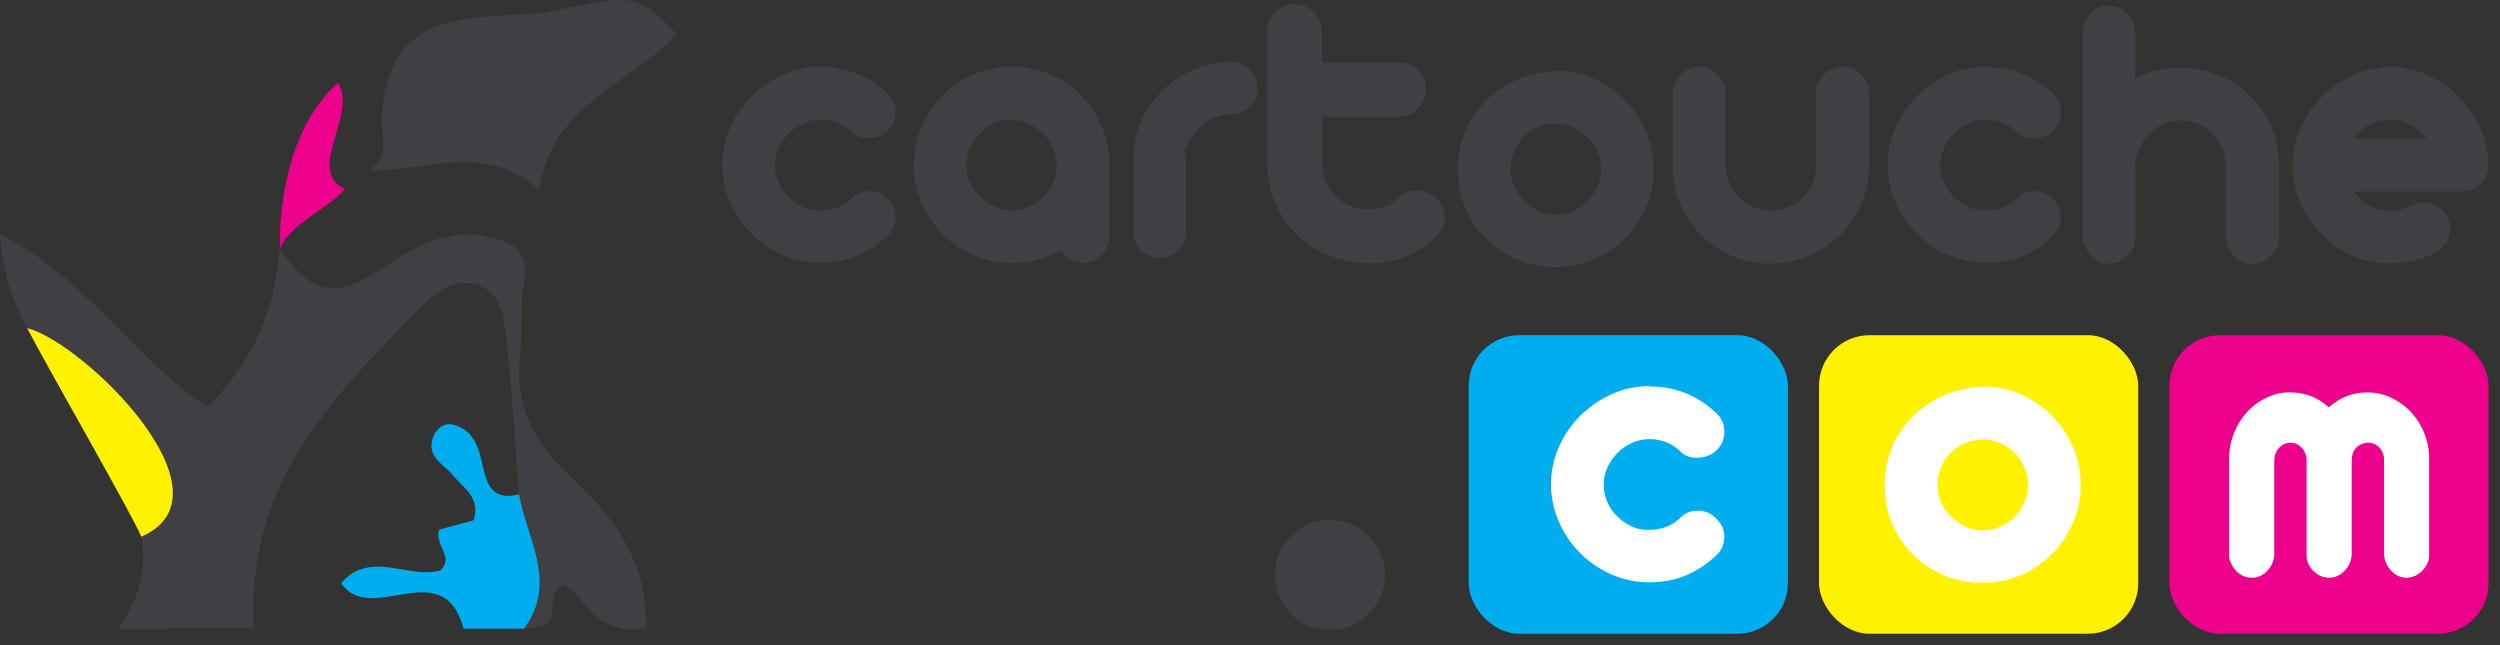 <svg width="186" height="48" viewBox="0 0 186 48" xmlns="http://www.w3.org/2000/svg">
    <rect x="0" y="0" width="186" height="48" fill="#333333" stroke="none"/>
    <g fill-rule="nonzero" fill="none">
        <rect fill="#00ADEF" x="109.271" y="24.938" width="23.748" height="22.212" rx="3.758"/>
        <rect fill="#FFF200" x="135.337" y="24.938" width="23.748" height="22.212" rx="3.758"/>
        <rect fill="#EC008C" x="161.402" y="24.938" width="23.748" height="22.212" rx="3.758"/>
        <path d="M20.817 18.472c2.317 3.49 4.171 3.817 7.716 1.431 2.417-1.632 4.81-2.95 7.84-2.285 1.817.402 3.032 1.117 2.606 3.39-.3 1.62-.063 3.34-.263 4.997-.451 3.73.689 6.68 3.52 9.254 3.457 3.152 5.974 6.542 5.836 11.502-4.158.464-4.27-2.336-6.187-3.265-1.804 1.042.639 3.265-2.906 3.265 2.505-3.428.225-6.68-.376-9.982-.288-3.83-.488-7.66-.927-11.477-.188-1.582-.288-3.54-2.23-4.13-1.84-.566-3.193.753-4.333 1.908-6.563 6.604-12.914 13.196-12.2 23.68-3.707 0-5.95 0-10.145.026 5.01-6.931-1.315-12.393-3.858-17.717 0-2.172.038-.615-2.918-4.683C1.202 22.779.263 20.996 0 17.43c6.275 3.101 9.82 9.103 15.406 12.857 3.42-3.302 5.073-7.245 5.386-11.84M50.352 2.538c-3.57 3.855-9.394 5.248-10.233 11.64-3.958-3.654-8.217-1.432-12.626-1.495 1.641-1.155.852-2.762.902-3.804.476-9.467 8.292-7.019 13.39-8.187 5.774-1.318 5.9-.778 8.58 1.833l-.013.013z" fill="#403F44"/>
        <path d="M38.616 36.791c.6 3.315 2.893 6.554.375 9.982h-4.496c-1.54-5.688-6.89-.1-9.119-3.39 2.192-2.499 4.985-.289 7.353-.929 1.152-.98-.439-1.846-.05-3.051.764-.201 1.69-.452 2.555-.69.538-1.696-.74-2.399-1.528-3.34-.69-.842-2.017-1.382-1.49-2.838.237-.64.8-1.105 1.49-.942 1.265.301 1.79 1.318 2.079 2.511.363 1.482.514 3.227 2.806 2.687h.025z" fill="#00ADEF"/>
        <path d="M20.817 18.472c-.037-3.792.84-9.229 4.334-12.318 1.49 2.31-2.43 6.504.501 7.91-1.39 1.608-3.996 2.537-4.822 4.408" fill="#EC008C"/>
        <path d="M2.017 24.41c4.196 1.068 15.769 12.369 8.492 15.52-.576-1.481-6.814-12.292-8.492-15.52z" fill="#FFF200"/>
        <g fill="#403F44">
            <path d="M61.049 4.986c2.004 0 3.707.704 5.11 2.11.338.377.501.829.463 1.356-.037.527-.225.954-.588 1.293-.363.34-.827.528-1.378.54-.564.025-1.027-.163-1.378-.54-.626-.565-1.365-.841-2.23-.841-.463 0-.901.1-1.302.289a3.47 3.47 0 0 0-1.077.753c-.3.314-.551.666-.74 1.067a3.134 3.134 0 0 0 0 2.574c.189.402.427.779.752 1.08.326.314.677.553 1.078.741.4.176.826.264 1.29.239.876 0 1.628-.277 2.23-.817a1.783 1.783 0 0 1 1.377-.602c.551 0 1.027.2 1.378.602a1.774 1.774 0 0 1 .588 1.269c0 .238-.025.477-.1.703-.075.226-.2.44-.363.615a7.444 7.444 0 0 1-2.317 1.595c-.84.364-1.779.54-2.793.54a6.93 6.93 0 0 1-2.831-.59 7.601 7.601 0 0 1-2.317-1.583 7.472 7.472 0 0 1-1.578-2.323 6.886 6.886 0 0 1 0-5.574 7.658 7.658 0 0 1 1.59-2.323 8.094 8.094 0 0 1 2.33-1.595 6.653 6.653 0 0 1 2.793-.603l.013.025zM76.117 5.012c.901.1 1.753.364 2.542.778.79.427 1.478.954 2.042 1.607a7.354 7.354 0 0 1 1.353 2.235c.325.829.5 1.708.5 2.637v5.336c0 .54-.2 1.005-.6 1.382-.401.376-.852.577-1.353.577-.702 0-1.265-.326-1.679-.967-.1.038-.188.088-.275.138-.088.05-.163.1-.238.139-.476.226-.977.389-1.478.514a7.102 7.102 0 0 1-1.654.176c-1.503 0-2.843-.402-4.033-1.218-1.177-.816-2.066-1.858-2.643-3.151-.2-.465-.35-.93-.463-1.42a6.537 6.537 0 0 1-.163-1.506c0-.527.05-1.03.163-1.507.113-.477.263-.954.463-1.419a7.379 7.379 0 0 1 2.643-3.164c1.178-.803 2.53-1.205 4.033-1.205h.439c.125 0 .263 0 .4.025v.013zm-.877 10.635a3.44 3.44 0 0 0 1.303-.251 3.282 3.282 0 0 0 1.064-.704c.3-.301.539-.653.727-1.067.175-.414.275-.854.275-1.343 0-.44-.087-.867-.275-1.281a3.444 3.444 0 0 0-.74-1.08 4.016 4.016 0 0 0-1.077-.74 3.249 3.249 0 0 0-1.277-.277c-.438 0-.864.088-1.265.276-.401.176-.752.427-1.065.741a3.759 3.759 0 0 0-.739 1.08 3.27 3.27 0 0 0-.275 1.28c0 .44.1.905.288 1.306.188.415.438.766.751 1.068.313.301.664.54 1.065.728.4.176.814.276 1.227.276l.013-.012zM86.275 19.187c-.539 0-.99-.175-1.353-.527-.363-.351-.564-.816-.601-1.406v-5.575c.025-.967.225-1.871.614-2.725A7.409 7.409 0 0 1 86.5 6.72a7.674 7.674 0 0 1 2.28-1.507 7.732 7.732 0 0 1 2.78-.615c.564 0 1.028.189 1.403.578.376.376.576.841.614 1.381 0 .54-.188 1.004-.576 1.369-.376.376-.852.565-1.416.59-.463 0-.889.088-1.29.25-.4.177-.751.403-1.052.704-.3.301-.839 1.08-1.027 1.494-.188.415.025.44.025.917v5.487a1.921 1.921 0 0 1-.588 1.293c-.351.34-.815.515-1.403.515l.025.012zM96.32.316c.564 0 1.027.2 1.415.59.376.389.59.879.627 1.456v2.285h5.774c.576 0 1.052.201 1.415.603.364.402.539.88.539 1.419 0 .54-.2.992-.601 1.406-.401.415-.852.616-1.353.616h-5.774v3.44c0 .464.087.904.25 1.306.176.414.401.778.702 1.105.3.326.651.577 1.064.753.414.176.852.276 1.34.276.527 0 .965-.075 1.34-.213.364-.138.69-.352.978-.628.426-.364.889-.552 1.403-.552.513 0 .99.188 1.427.59.2.175.351.389.451.615.1.226.15.477.163.728 0 .251-.025.502-.1.741a1.558 1.558 0 0 1-.388.628 7.805 7.805 0 0 1-2.317 1.57c-.84.363-1.742.54-2.706.54-1.04 0-2.03-.177-2.943-.528a7.467 7.467 0 0 1-2.43-1.507 7.2 7.2 0 0 1-1.666-2.348c-.414-.916-.626-1.933-.652-3.064V2.224c0-.54.2-.992.614-1.356a2.09 2.09 0 0 1 1.428-.54V.316zM115.76 5.263a6.83 6.83 0 0 1 2.793.577 7.35 7.35 0 0 1 2.317 1.57 7.472 7.472 0 0 1 1.578 2.323c.388.891.589 1.833.589 2.862 0 1.03-.188 1.947-.576 2.813a7.493 7.493 0 0 1-1.554 2.31 7.22 7.22 0 0 1-2.304 1.57c-.89.39-1.829.577-2.856.577a7.288 7.288 0 0 1-2.83-.54 7.077 7.077 0 0 1-2.318-1.519 7.24 7.24 0 0 1-1.566-2.31c-.388-.892-.576-1.846-.576-2.888 0-1.042.188-1.946.551-2.813a7.168 7.168 0 0 1 1.528-2.285 7.487 7.487 0 0 1 2.318-1.57 8.115 8.115 0 0 1 2.868-.652l.037-.025zm0 3.942c-.464 0-.89.088-1.29.251a3.388 3.388 0 0 0-1.804 1.77 3.388 3.388 0 0 0-.276 1.344c0 .49.088.904.276 1.306.175.415.426.779.739 1.08.313.301.664.553 1.064.74.401.177.827.277 1.29.277.464 0 .902-.088 1.303-.276a3.188 3.188 0 0 0 1.065-.741c.3-.314.538-.678.726-1.08.176-.414.276-.854.276-1.306a3.485 3.485 0 0 0-.99-2.348c-.626-.64-1.415-.979-2.38-1.03v.013zM126.406 4.961c.526 0 .977.201 1.378.59.4.39.601.867.601 1.432v5.311c0 .465.088.904.276 1.306.175.414.425.766.726 1.067.3.302.651.54 1.065.729.413.175.851.276 1.302.276.451 0 .865-.076 1.265-.239.401-.163.752-.377 1.065-.665.313-.277.551-.628.74-1.03.174-.402.275-.829.275-1.293V6.958c0-.402.1-.741.3-1.03a.948.948 0 0 1 .138-.176c.05-.062.1-.125.163-.175a1.75 1.75 0 0 1 1.353-.603c.538 0 1.014.2 1.415.603.376.376.576.816.601 1.293v5.424a7.01 7.01 0 0 1-.576 2.838 7.438 7.438 0 0 1-1.566 2.323 7.418 7.418 0 0 1-2.317 1.57 7.164 7.164 0 0 1-2.856.577 6.344 6.344 0 0 1-2.768-.502 7.44 7.44 0 0 1-2.33-1.532 7.526 7.526 0 0 1-1.603-2.285 6.57 6.57 0 0 1-.6-2.763V6.97c0-.527.187-.979.55-1.368a1.94 1.94 0 0 1 1.403-.616v-.025zM147.75 4.986c2.003 0 3.707.704 5.11 2.11.338.377.5.829.463 1.356a1.816 1.816 0 0 1-.589 1.293c-.363.34-.826.528-1.377.54-.564.025-1.028-.163-1.378-.54-.627-.565-1.366-.841-2.23-.841-.463 0-.902.1-1.302.289a3.47 3.47 0 0 0-1.078.753 3.7 3.7 0 0 0-.739 1.067 3.134 3.134 0 0 0 0 2.574c.176.415.426.779.752 1.08.326.314.676.553 1.077.741.4.176.827.264 1.29.239.877 0 1.629-.277 2.23-.817a1.783 1.783 0 0 1 1.378-.602c.55 0 1.027.2 1.377.602a1.774 1.774 0 0 1 .589 1.269c0 .238-.025.477-.1.703-.075.226-.2.44-.363.615a7.444 7.444 0 0 1-2.318 1.595c-.839.364-1.778.54-2.793.54a6.93 6.93 0 0 1-2.83-.59 7.601 7.601 0 0 1-2.318-1.583 7.472 7.472 0 0 1-1.578-2.323 6.886 6.886 0 0 1 0-5.574 7.658 7.658 0 0 1 1.59-2.323 8.094 8.094 0 0 1 2.33-1.595 6.653 6.653 0 0 1 2.794-.603l.012.025zM156.918.441c.526 0 .964.176 1.34.54.376.364.576.829.614 1.419v3.465a4.37 4.37 0 0 1 1.628-.627 8.977 8.977 0 0 1 1.779-.176c.977 0 1.916.176 2.793.54a7.39 7.39 0 0 1 2.317 1.506 7.195 7.195 0 0 1 1.578 2.26c.389.867.589 1.784.589 2.775v5.513c0 .54-.188 1.004-.551 1.38-.376.377-.84.578-1.403.603a1.83 1.83 0 0 1-1.328-.527c-.363-.351-.576-.803-.664-1.343v-5.425c0-.44-.087-.866-.25-1.28a3.348 3.348 0 0 0-.702-1.08 3.472 3.472 0 0 0-1.052-.741c-.4-.188-.839-.276-1.327-.276-.902 0-1.666.314-2.305.929a3.725 3.725 0 0 0-1.102 2.285v5.45c0 .54-.188 1.004-.551 1.38-.364.377-.84.578-1.403.603-.501 0-.927-.175-1.278-.527-.35-.352-.576-.804-.676-1.343V2.249a2.03 2.03 0 0 1 .589-1.293c.35-.364.801-.54 1.365-.54v.025zM177.835 4.986c.965 0 1.879.201 2.768.603a8.133 8.133 0 0 1 2.33 1.607 7.853 7.853 0 0 1 1.603 2.323c.401.88.601 1.796.601 2.763 0 .527-.2.979-.588 1.38-.389.403-.877.59-1.453.578h-7.991c.663.942 1.578 1.42 2.73 1.42a3.047 3.047 0 0 0 1.403-.302c.175-.075.338-.15.514-.214.175-.062.363-.088.588-.088.426.026.79.139 1.102.365.314.226.54.502.69.828.15.327.2.69.15 1.068-.05.376-.226.728-.526 1.054a4.56 4.56 0 0 1-1.804.917 9.455 9.455 0 0 1-2.104.289 6.188 6.188 0 0 1-2.768-.528 7.852 7.852 0 0 1-2.33-1.594 7.464 7.464 0 0 1-1.59-2.36 7.02 7.02 0 0 1-.59-2.8c0-.968.2-1.86.59-2.75a7.835 7.835 0 0 1 1.577-2.336 7.523 7.523 0 0 1 2.318-1.607 6.653 6.653 0 0 1 2.793-.603l-.013-.013zm2.73 5.3a3.842 3.842 0 0 0-1.202-1.005 3.167 3.167 0 0 0-1.528-.377c-.55 0-1.102.126-1.553.377a4.13 4.13 0 0 0-1.19 1.004h5.474z"/>
        </g>
        <path d="M122.711 28.755c2.004 0 3.708.703 5.11 2.11.339.376.501.828.464 1.356a1.816 1.816 0 0 1-.589 1.293c-.363.339-.827.527-1.378.54-.563.025-1.027-.163-1.377-.54-.627-.565-1.366-.841-2.23-.841-.463 0-.902.1-1.303.289a3.47 3.47 0 0 0-1.077.753 3.7 3.7 0 0 0-.739 1.067 3.135 3.135 0 0 0 0 2.574c.176.415.426.779.752 1.08.325.314.676.553 1.077.74.4.177.827.265 1.29.24.877 0 1.628-.277 2.23-.817a1.783 1.783 0 0 1 1.377-.602c.551 0 1.027.2 1.378.602a1.774 1.774 0 0 1 .589 1.268c0 .239-.025.478-.1.704-.076.226-.2.439-.364.615a7.444 7.444 0 0 1-2.317 1.594c-.839.365-1.778.54-2.793.54a6.93 6.93 0 0 1-2.83-.59 7.601 7.601 0 0 1-2.318-1.582 7.472 7.472 0 0 1-1.578-2.323 6.886 6.886 0 0 1 0-5.575 7.658 7.658 0 0 1 1.59-2.323 8.094 8.094 0 0 1 2.33-1.594 6.653 6.653 0 0 1 2.794-.603l.012.025zM147.524 28.755a6.83 6.83 0 0 1 2.793.578 7.35 7.35 0 0 1 2.317 1.57 7.472 7.472 0 0 1 1.578 2.322c.389.88.589 1.833.589 2.863s-.188 1.946-.576 2.813a7.493 7.493 0 0 1-1.553 2.31 7.22 7.22 0 0 1-2.305 1.57c-.89.389-1.829.577-2.856.577a7.288 7.288 0 0 1-2.83-.54 7.077 7.077 0 0 1-2.318-1.52 7.24 7.24 0 0 1-1.565-2.31c-.389-.891-.576-1.845-.576-2.887 0-1.043.187-1.947.55-2.813a7.168 7.168 0 0 1 1.529-2.285 7.487 7.487 0 0 1 2.317-1.57 8.115 8.115 0 0 1 2.868-.653l.038-.025zm0 3.943c-.464 0-.89.088-1.29.251-.401.176-.752.402-1.065.703a3.388 3.388 0 0 0-.739 1.067 3.388 3.388 0 0 0-.276 1.344c0 .49.088.904.276 1.306.175.414.426.778.739 1.08.313.3.664.552 1.065.74.4.176.826.277 1.29.277.463 0 .902-.088 1.302-.277a3.188 3.188 0 0 0 1.065-.74c.3-.314.539-.678.727-1.08.175-.415.275-.854.275-1.306a3.485 3.485 0 0 0-.99-2.348c-.626-.64-1.415-.98-2.38-1.03v.013zM170.408 29.195c.513 0 1.014.088 1.503.276.488.176.94.465 1.352.841.827-.74 1.779-1.117 2.881-1.117.601 0 1.178.125 1.741.389.564.264 1.04.603 1.466 1.042.413.44.751.954 1.002 1.57.25.602.376 1.255.376 1.933v7.145c0 .452-.176.854-.514 1.193-.338.339-.739.514-1.177.514-.439 0-.84-.188-1.165-.552a1.903 1.903 0 0 1-.501-1.293v-6.919c0-.364-.113-.665-.351-.916a1.117 1.117 0 0 0-.864-.365c-.288 0-.626.176-.814.327-.176.163-.376.54-.376.954v6.919c0 .514-.163.954-.501 1.305-.338.365-.74.54-1.19.54-.426 0-.814-.163-1.152-.502a1.635 1.635 0 0 1-.514-1.205v-7.057a1.342 1.342 0 0 0-.388-.929c-.238-.239-.501-.352-.802-.352-.325 0-.601.126-.839.365-.238.238-.35.565-.376.941V41.3a1.895 1.895 0 0 1-.526 1.18 1.546 1.546 0 0 1-1.14.502c-.238 0-.463-.05-.664-.138-.2-.1-.388-.226-.538-.402a2.233 2.233 0 0 1-.376-.602 1.416 1.416 0 0 1-.113-.716v-7.006c0-.666.126-1.294.364-1.896a5.028 5.028 0 0 1 .977-1.57c.413-.452.889-.803 1.453-1.067a4.114 4.114 0 0 1 1.79-.402l-.024.013z" fill="#FFF"/>
        <path d="M103.034 42.78c0 1.13-.401 2.085-1.203 2.888-.801.804-1.778 1.206-2.943 1.206s-2.08-.402-2.856-1.206c-.777-.803-1.177-1.77-1.177-2.888 0-1.117.388-2.084 1.177-2.887.777-.804 1.729-1.206 2.856-1.206 1.127 0 2.142.402 2.943 1.206.802.803 1.203 1.77 1.203 2.887z" fill="#403F44"/>
    </g>
</svg>
